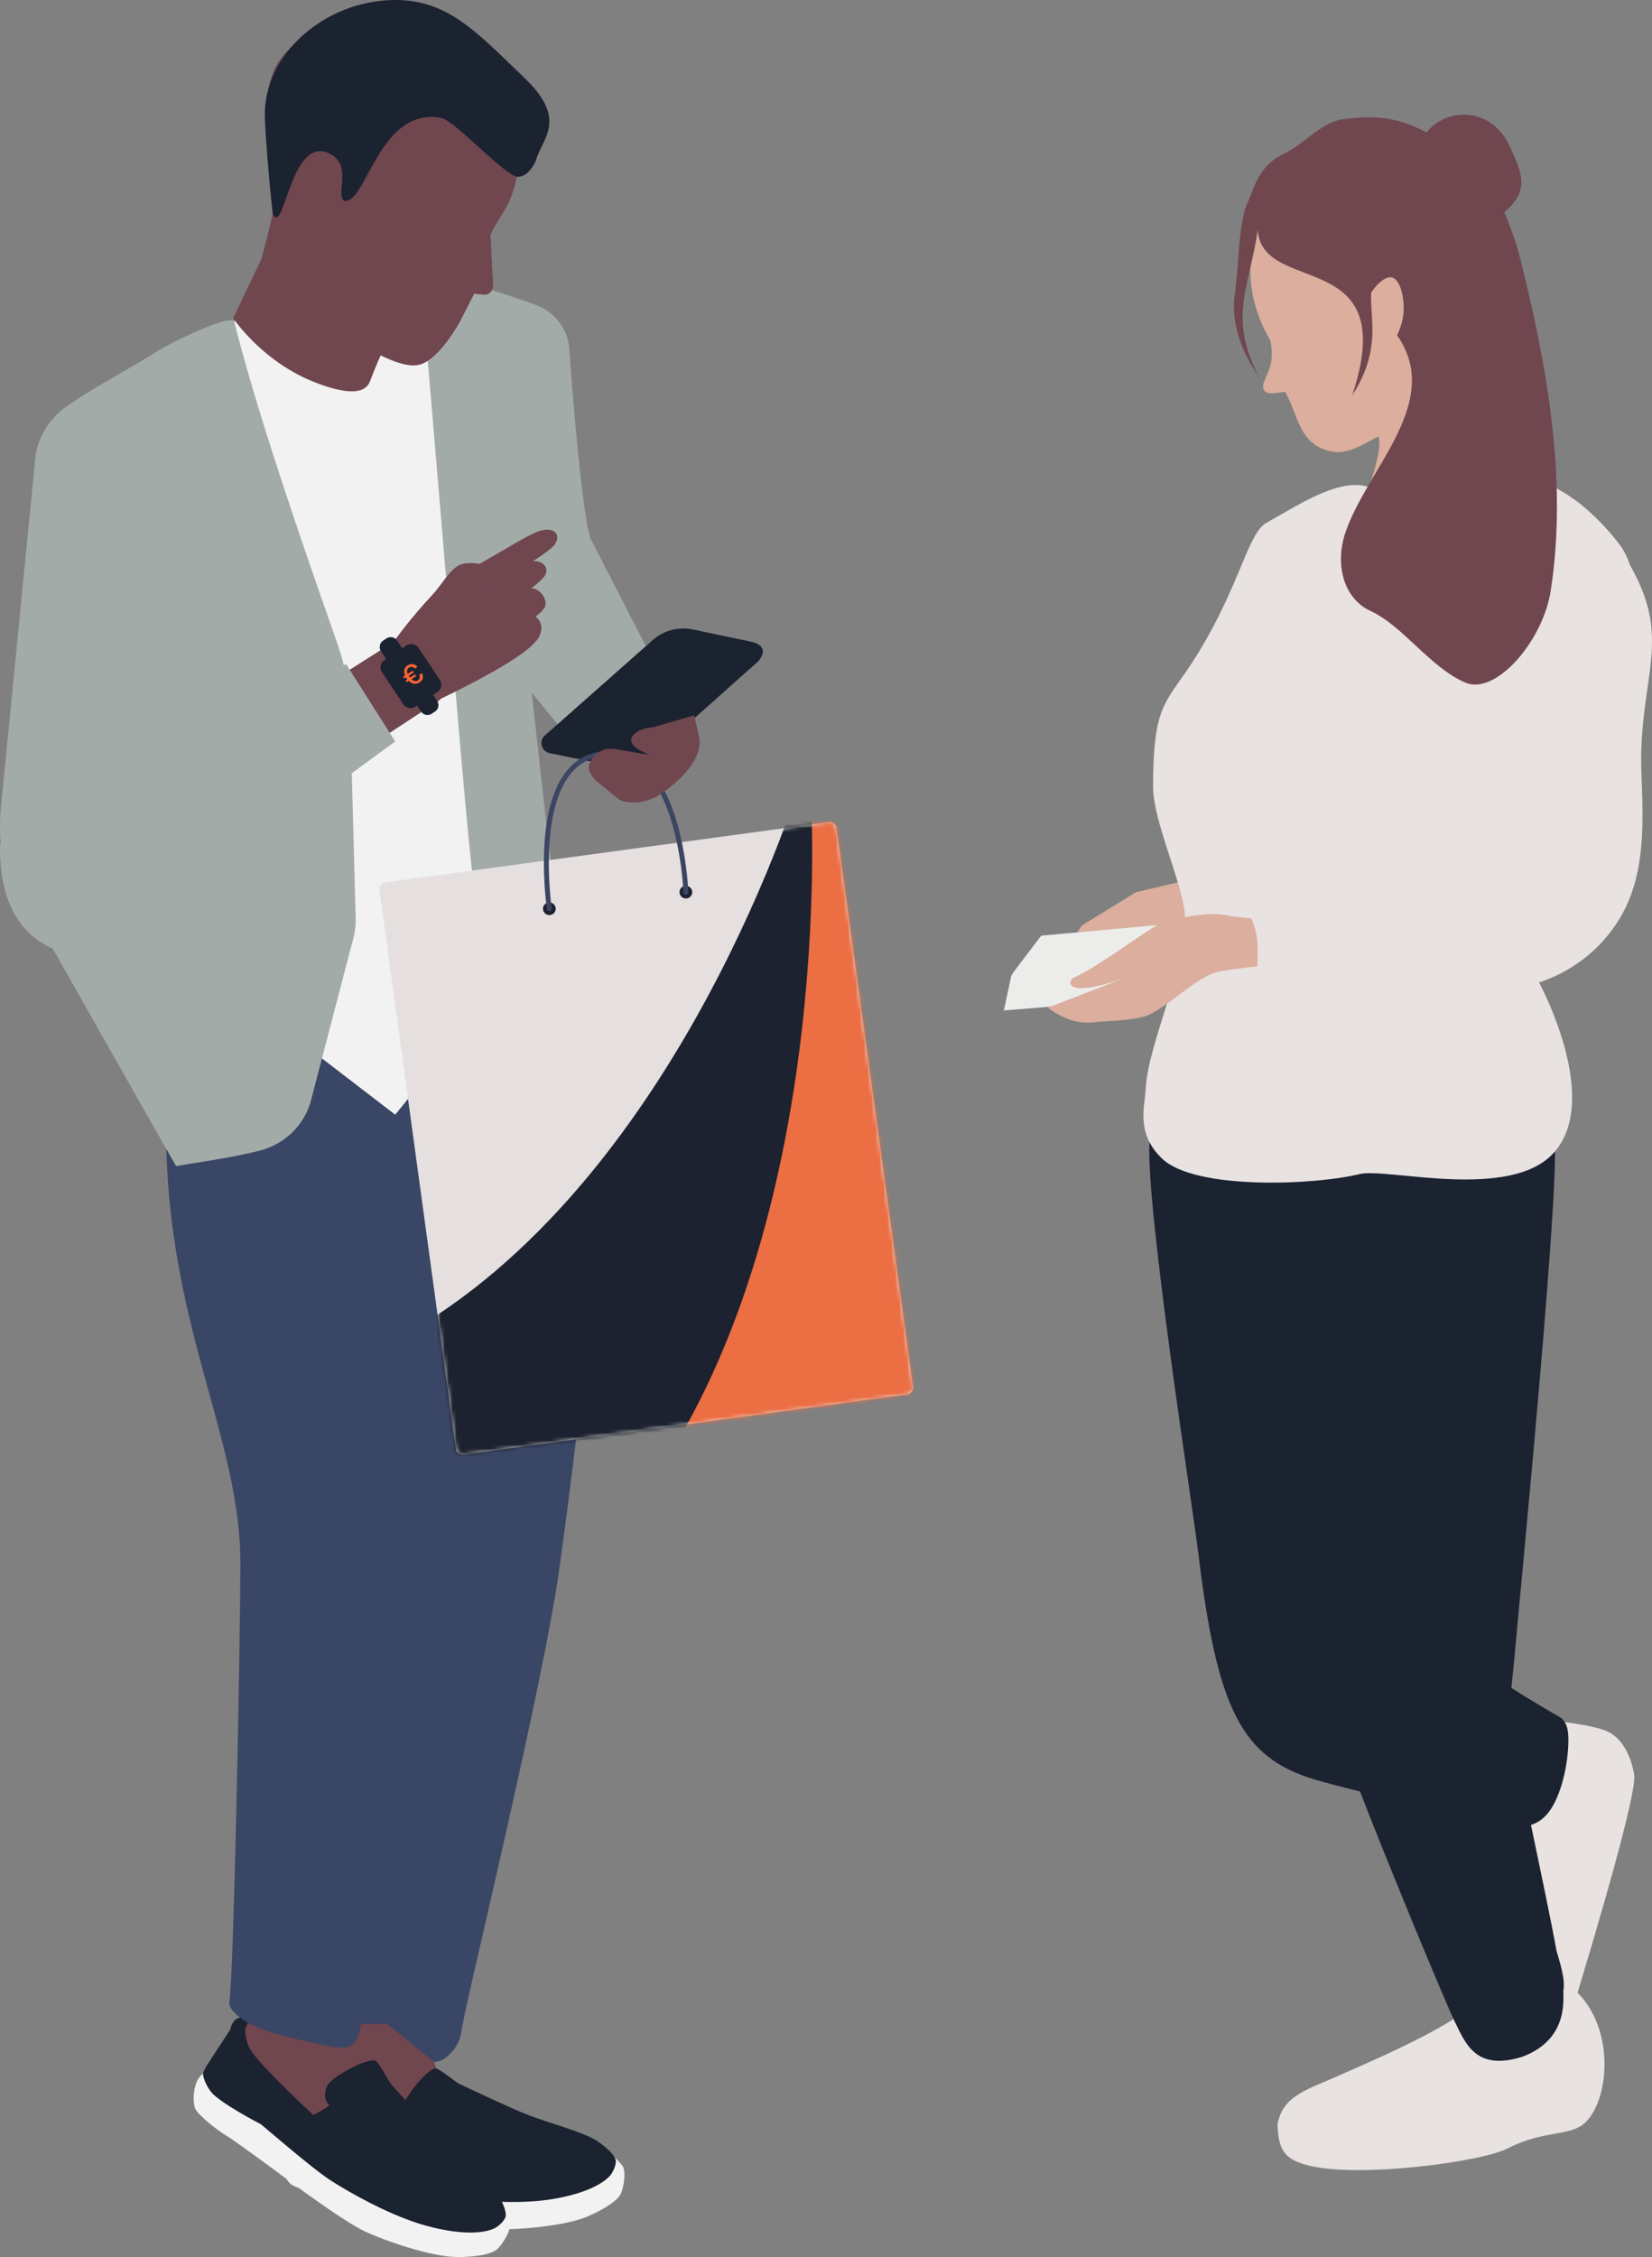 <svg width="418" height="571" viewBox="0 0 418 571" xmlns="http://www.w3.org/2000/svg" xmlns:xlink="http://www.w3.org/1999/xlink"><rect x="0" y="0" width="418" height="571" fill="#808080" stroke="none"/><defs><path d="M1.514 15.248a1.743 1.743 0 0 0-1.498 1.964L19.35 158.517a1.75 1.75 0 0 0 1.97 1.493l112.166-15.232a1.744 1.744 0 0 0 1.498-1.964L115.65 1.51a1.75 1.75 0 0 0-1.97-1.494L1.515 15.248Z" id="a"/></defs><g fill="none" fill-rule="evenodd"><path d="M151.736 287.368c-1.23-9.341-11.308-18.588-12.431-18.364-9.717 1.933-72.575 14.02-78.305 17.68l17.859 21.925c-21.77-.963.66 107.119 4.313 118.5 1.014 3.157 3.368 43.885 5.649 44.055.148 12.05.219 24.439.552 32.81-.187 2.703-.75 16.128.363 18.599.588 1.307 5.584 2.928 21.94-1.304 0 0 4.55-2.249 5.152-7.762.601-5.514 20.535-86.421 24.773-117.13 5.953-43.165 11.712-97.05 10.135-109.011v.002Z" fill="#3A4665" fill-rule="nonzero"/><g transform="translate(71 512)" fill-rule="nonzero"><path d="M19.111 0c-.436 1.165-12.78 12.958-12.78 12.958l-2.293 6.72 27.276 13.664L41.92 19.656 38.822 9.585 26.957 0H19.11Z" fill="#70464F"/><path d="M29.567 36.028.667 31.45S0 32.373 0 34.01c0 2.074 1.135 5.385 2.561 6.518 1.427 1.133 7.59 2.755 9.376 2.944 2.022.215 14.714 3.2 14.714 3.2s20.3 5.105 27.254 5.308c5.913.172 17.52-.758 23.346-3.08 2.433-.97 7.506-3.464 8.746-5.775.857-1.596 1.497-5.966.485-7.235-1.643-2.063-2.707-2.59-2.776-2.548-.069.043-30.747 6.165-30.747 6.165s-23.39-3.479-23.53-3.27" fill="#F2F2F2"/><path d="M6.33 12.96c-.436.582-2.372 1.025-3.356 2.432-.907 1.296-.42 3.093-.42 3.093L1.393 25.19l-.727 4.22s-.183 1.562 0 2.038c.46 1.202 2.624 2.925 3.776 3.494 3.302 1.634 14.233 2.474 14.525 2.474.293 0 16.209 5.18 21.787 6.115 5.918.991 15.71 2.014 23.965 1.31 7.046-.601 15.5-2.785 18.738-6.552.675-.784 1.629-2.947 1.306-3.931-.625-1.923-4.151-4.553-5.954-5.46-3.795-1.906-12.012-4.235-15.978-5.751-4.616-1.766-18.012-8.153-18.012-8.153s-5.02-3.842-5.61-3.75c-2.265.352-7.435 6.848-8.48 9.867-.403 1.17-.186 4.142 2.173 5.047.43.164-2.636 3.896-2.636 3.896S13.845 24.33 9.1 21.082c-1.162-.797-2.823-2.933-3.122-4.312-.226-1.036.352-3.808.352-3.808v-.002Z" fill="#1B2230"/></g><g transform="translate(49 503)" fill-rule="nonzero"><path d="M31.885 0C31.021.899 14.94 6.858 14.94 6.858l-4.781 5.274L29.96 35.498l15.22-8.389 1.126-10.489-7.173-13.51-7.25-3.106.002-.004Z" fill="#70464F"/><path d="M27.284 37.276 2.383 21.622s-.982.584-1.63 2.091C-.07 25.621-.33 29.116.54 30.723c.871 1.606 5.925 5.538 7.5 6.42 1.784 1 12.334 8.768 12.334 8.768s16.741 12.73 23.088 15.67c5.4 2.498 16.496 6.239 22.8 6.41 2.632.07 8.308-.214 10.37-1.85 1.425-1.13 3.746-4.895 3.314-6.464-.7-2.549-1.476-3.454-1.558-3.443-.082.01-30.863-6.503-30.863-6.503S27.284 37.272 27.072 37.408" fill="#F2F2F2"/><path d="M14.941 6.858c-.633.362-2.598.002-4.066.908-1.35.832-1.612 2.68-1.612 2.68l-3.729 5.706-2.343 3.597s-.787 1.364-.806 1.875c-.05 1.287 1.269 3.728 2.107 4.709 2.406 2.811 12.176 7.912 12.446 8.026.27.115 12.93 11.183 17.716 14.25 5.078 3.255 13.724 8.071 21.633 10.693 6.75 2.238 15.43 3.574 19.914 1.392.934-.454 2.672-2.065 2.765-3.098.181-2.016-2.034-5.832-3.342-7.38-2.752-3.255-9.426-8.65-12.491-11.614-3.567-3.451-13.42-14.63-13.42-14.63s-3.116-5.521-3.7-5.672c-2.233-.574-9.582 3.354-11.743 5.717-.837.917-1.814 3.734.01 5.5.331.321-3.979 2.54-3.979 2.54s-12.91-11.767-16.01-16.633c-.761-1.193-1.449-3.816-1.179-5.203.202-1.04 1.833-3.363 1.833-3.363h-.004Z" fill="#1B2230"/></g><path d="M121.737 274.371c-1.228-9.343-11.284-18.59-12.405-18.367-9.697 1.933-65.892 3.254-66.488 10.033-5.536 62.885 17.976 93.12 17.976 129.576 0 17.735-1.578 102.974-2.823 111.296 0 0 .339 5.258 16.386 8.794 12.195 2.688 15.102 4.118 16.673-2.08 1.324-5.23 7.326-55.215 10.153-73.333 4.475-2.15 23.218-145.448 20.528-165.921v.002Z" fill="#3A4665" fill-rule="nonzero"/><polygon fill="#F2F2F2" fill-rule="nonzero" points="55.051 84.514 80.624 65 105.425 72.027 122.476 94.663 131 243.751 100.001 282 38 234.385"/><path d="M117.322 71c3.98 1.532 14.602 4.65 18.773 6.354 4.286 1.75 7.31 5.657 7.876 10.255 0 0 3.286 46.192 5.837 49.432l17.92 34.817s3.763 10.84-1.655 15.683-6.385 8.001-14.96 7.77l-16.56-20.035 3.91 35.202 3.297 26.029c1.221 7.823-2 20.75-3.98 29.857-.663 3.045-3.083 3.666-4.12.729-3.578-10.13-11.923-30.702-13.126-37.941-1.81-10.896-6.167-65.287-6.167-65.287L108 88.492M44.565 295c4.34-.753 14.513-2.166 21.334-3.958 6.022-1.583 10.82-6.14 12.64-12.104l10.615-40.593c.586-1.917.87-3.915.844-5.92l-1.354-50.85a60.005 60.005 0 0 0-3.4-19.129c-6.136-17.44-19.909-56.583-25.914-80.9-.054-2.336-12.625 3.358-19.024 6.984-8.022 5.118-16.73 9.508-23.707 14.477a18.68 18.68 0 0 0-7.82 14.464L.332 203.302a49.722 49.722 0 0 0 .44 14.462S44.47 295.017 44.566 295h-.002Z" fill="#A3ABA9" fill-rule="nonzero"/><path d="m160.764 194.998-21.72-4.472c-2.08-.482-2.755-3.065-1.166-4.47l27.279-24.126a11.76 11.76 0 0 1 10.2-2.677l15.09 3.178c4.84 1.385 1.312 4.96 1.312 4.96L160.76 195l.003-.002Z" fill="#1B2230" fill-rule="nonzero"/><path d="m150.648 197.344 6.144 5.011c3.272 1.406 7.672.29 9.878-1.221 0 0 11.61-7.02 10.213-14.79L175.6 181l-10.368 3.029c-2.496.021-6.14 1.552-5.374 3.88.488 1.476 4.606 3.103 4.606 3.103l-8.949-1.492c-2.765-.48-5.47 1.132-6.388 3.811 0 0-.78 1.56 1.521 4.015M127.124 27.908C120.742 13.313 109.266 2.923 96.062 3c-17.184.101-25.397 11.765-26.46 14.162-1.644 3.709-2.823 9.045-2.148 13.635.917 6.254 2.9 9.269 2.81 13.321-.15 6.759-2.64 16.04-4.194 21.55L59 80.491s7.192 10.796 20.194 16.032c13.001 5.234 14.048.692 14.505-.262 0 0 1.308-3.535 2.63-6.346 3.983 1.911 8.094 3.378 10.885 1.948 4.79-2.264 9.302-10.742 9.302-10.742l3.467-6.81 2.757.283a2.355 2.355 0 0 0 2.008-2.536l-.636-12.56c.155-1.148 4.664-7.746 4.987-9.185 3.972-9.703.934-15.757-1.975-22.406Z" fill="#70464F" fill-rule="nonzero"/><path d="M87.441 50.789c5.283.192 8.733-23.79 24.136-20.978 3.138.35 16.24 14.767 19.405 14.91 2.33.101 4.045-2.734 4.565-3.986 1.609-5.8 8.333-10.39-2.963-21.146C120.848 8.414 113.497-.081 99.871 0 82.14.104 66.476 13.884 67.013 29.759c.237 6.929 1.837 24.021 2.067 24.47 2.784 5.418 4.492-19.655 13.938-15.538 6.595 2.85 1.51 10.592 4.234 12.238" fill="#1B2230" fill-rule="nonzero"/><polygon fill="#70464F" fill-rule="nonzero" points="100.209 162 83 172.926 91.606 190 111.431 176.985 112 168.35"/><g transform="translate(100 134)" fill="#70464F" fill-rule="nonzero"><path d="M11.05 43 0 27.817s3.854-5.4 9.2-11.119c3.209-3.433 4.984-7.606 8.265-8.125C28.97 6.752 39.577 24.485 34.7 29.181c-5.634 5.422-23.65 13.817-23.65 13.817V43Z"/><path d="m21.999 15.92-4.22-5.205s9.163-5.282 10.081-5.823c1.292-.759 6.441-3.886 8.65-4.556 4.522-1.37 5.581 1.754 3.39 3.961C37.375 6.845 22 15.92 22 15.92Z"/><path d="m25.885 20.679-3.377-4.64s10.11-7.972 12.375-8.085c2.246-.11 4.001 1.365 3.162 3.347-1.04 2.455-12.16 9.378-12.16 9.378Zm6.37 9.937-2.867-3.942s5.21-5.379 6.202-4.618c1.73 1.325 1.63 3.58.8 5.09-1.177 2.138-4.136 3.47-4.136 3.47h.002Z"/><path d="m30.193 25.351-3.522-4.84s5.257-5.556 7.62-5.673c2.343-.116 4.476 2.95 3.522 4.84-1.076 2.13-7.62 5.673-7.62 5.673Z"/></g><path d="m87.56 168.002 12.44 19.57-74.165 54.306s-26.15 3.563-25.832-27.85c.05-4.873 14.072-13.578 14.072-13.578L87.559 168l.002.002Z" fill="#A3ABA9" fill-rule="nonzero"/><path d="m96.947 162.065.83-.551a1.94 1.94 0 0 1 2.689.54v.001l10.143 15.265c.592.892.35 2.096-.542 2.69l-.83.551a1.94 1.94 0 0 1-2.689-.542l-10.143-15.264a1.941 1.941 0 0 1 .542-2.69Z" fill="#1B2230" fill-rule="nonzero"/><path d="m97.306 166.979 5.513-3.666a2.245 2.245 0 0 1 3.113.627l5.342 8.039a2.247 2.247 0 0 1-.628 3.114l-5.513 3.665a2.245 2.245 0 0 1-3.113-.626v-.001l-5.342-8.038a2.247 2.247 0 0 1 .628-3.114Z" fill="#1B2230" fill-rule="nonzero"/><path d="M102.506 170.895c-.46-1.03-.271-1.977.61-2.54.883-.563 1.81-.467 2.52.361l-.648.413c-.502-.515-1.043-.536-1.497-.248-.498.317-.613.896-.337 1.599l1.24-.79.309.446-1.304.832c.04.07.102.16.148.227s.117.17.17.232l1.303-.832.309.446-1.234.786c.556.515 1.153.632 1.651.315.454-.29.639-.782.337-1.426l.654-.417c.52.959.25 1.816-.63 2.379-.882.563-1.85.369-2.669-.432l-.504.321-.308-.446.447-.286a3.554 3.554 0 0 1-.17-.231c-.045-.067-.108-.156-.147-.227l-.447.285-.309-.446.504-.321h.002Z" fill="#FF6432" fill-rule="nonzero"/><path d="m179.771 229.928-.345-.058-.107.2.324.053c-.043.063-.08.13-.113.194-.035.067-.074.137-.1.204l-.324-.054-.106.2.345.057c-.226.617-.145 1.155.478 1.259.53.09 1.06-.17 1.469-.756l-.246-.041c-.339.477-.769.635-1.105.577-.476-.08-.528-.495-.35-.998l.977.164.107-.199-1.004-.168a1.75 1.75 0 0 1 .1-.204c.035-.065.076-.133.113-.194l1.004.168.106-.2-.977-.163c.345-.475.803-.812 1.273-.736.345.058.547.322.362.825l.246.04c.239-.613.052-.991-.489-1.082-.621-.105-1.216.329-1.636.912h-.002Z" fill="#F0F0F0" fill-rule="nonzero"/><g transform="translate(96 190)"><path d="M1.514 33.222a1.743 1.743 0 0 0-1.498 1.964L19.35 176.49a1.75 1.75 0 0 0 1.97 1.494l112.166-15.232a1.744 1.744 0 0 0 1.498-1.964L115.65 19.483a1.75 1.75 0 0 0-1.97-1.493L1.515 33.222Z" fill="#E5E0DF" fill-rule="nonzero"/><path d="M42.962 41.496a1.594 1.594 0 1 0 .069-3.187 1.596 1.596 0 0 0-1.635 1.558c-.02.88.68 1.61 1.564 1.629m34.546-4.198a1.594 1.594 0 1 0 .069-3.187 1.596 1.596 0 0 0-1.635 1.558c-.02.88.68 1.61 1.566 1.629" fill="#1C222F" fill-rule="nonzero"/><path d="M42.984 40.517a.617.617 0 0 1-.599-.526c-.009-.06-.9-6.093-.75-13.337.205-9.791 2.11-17.028 5.664-21.508C49.723 2.092 52.907.38 56.764.056c3.953-.333 7.469.836 10.457 3.478 4.225 3.737 7.35 10.292 9.29 19.484 1.435 6.802 1.648 12.603 1.653 12.661a.62.62 0 0 1-1.24.04c-.008-.226-.898-22.752-10.526-31.266-2.723-2.408-5.929-3.477-9.529-3.172-3.5.296-6.392 1.852-8.596 4.625-8.103 10.208-4.697 33.662-4.662 33.896a.62.62 0 0 1-.521.702c-.037.004-.072.009-.106.007v.006Z" fill="#3C4663" fill-rule="nonzero"/><g transform="translate(0 17.974)"><mask id="b" fill="#fff"><use xlink:href="#a"/></mask><g mask="url(#b)" fill-rule="nonzero"><g transform="translate(1.197 -16.26)"><path d="M105.463 5.512s-29.65 99.055-98.487 139.484L0 199.756l45.372 19.126s121.327-53.286 80.286-213.673l-20.198.307.003-.004Z" fill="#1C222F"/><path d="M108.037 11.59s6.498 111.561-45.034 177.912l5.981 31.146 46.835 14.011 34.694-52.075L124.928 0l-16.893 11.592.002-.002Z" fill="#EC6E43"/></g></g></g></g><path d="m150.648 197.344 6.144 5.011c3.272 1.406 7.672.29 9.878-1.221 0 0 11.61-7.02 10.213-14.79L175.6 181l-10.368 3.029c-2.496.021-6.14 1.552-5.374 3.88.488 1.476 4.606 3.103 4.606 3.103l-8.949-1.492c-2.765-.48-5.47 1.132-6.388 3.811 0 0-.78 1.56 1.521 4.015" fill="#70464F" fill-rule="nonzero"/><g transform="translate(254 29)" fill-rule="nonzero"><path d="M64.618 27.834C70.38 14.264 81.151 4.716 93.374 4.787c21.86 1.886 27.916 15.497 27.178 27.945-.85 5.787-2.716 11.428-2.632 15.176.295 11.647 12.803 35.97 17.973 45.704 0 0-12.35 3.91-24.387 8.754-12.035 4.843-18.49-7.873-18.911-8.754 0 0 3.379-9.57 2.156-12.17-3.686 1.768-7.55 4.76-12.158 3.72-8.116-1.832-8.073-9.406-11.462-15.048-1.965.25-5.676 1.305-5.538-1.54.045-.914 1.156-2.817 1.797-4.938.908-3.103.015-6.573.015-6.573-5.064-8.385-6.885-19.582-2.789-29.23h.002Z" fill="#DBAE9D"/><path d="M130.947 405.725c4.462-.015 17.28 1.404 21.43 3.15 5.4 2.271 6.84 9.213 7.122 11.174.871 6.075-15.92 60.213-15.824 59.907-2.526 7.843-6.8-7.2-8.19-15.384-1.701-10.006-.134-24.046-6.118-36.566" fill="#E8E2E1"/><path d="m114.423 314.14.025.161c.022.136.23.077.207-.058l-.026-.161c-.021-.136-.23-.078-.206.058l.025.161c.022.136.23.077.207-.058l-.026-.161c-.021-.136-.23-.078-.206.058Z" fill="#F2F2F2"/><path d="M119.276 480.352c-2.51 3.426-1.408 5.187 1.323 8.262 2.753 3.099 14.168-19.945 19.222-17.37 15.55 7.927 14.138 30.647 7.115 36.89-3.79 3.37-10.354 1.741-19.284 6.3-6.629 3.52-37.21 7.514-50.144 4.506-6.616-1.54-8.004-4.078-8.267-10.387 1.173-7.387 7.742-8.965 14.536-12.032 7.156-3.23 33.712-14.216 36.72-20.672" fill="#E8E2E1"/><path d="M49.159 363.583c-1.294-10.757-13.122-86.194-12.326-103.314.433-9.28 5.585-12.036 6.678-12.053 9.466-.16 70.608-1.579 76.725.757l-9.933 16.702c20.087-5.46 19.912-17.193 28.75-7.516 2.71 2.97-8.745 119.116-9.74 130.855-.275 3.256-.643 6.26-.895 9.006 4.408 2.828 9.003 5.52 12.076 7.275 2.09 1.193 2.361 3.615 2.349 6.069-.03 6.012-1.882 14.102-4.972 18.072-1.044 1.342-2.402 2.6-4.494 3.238 2.415 11.654 4.972 23.617 6.433 31.758.747 2.568 2.296 7.344 1.784 9.957-.27 1.383 1.886 12.376-10.45 16.954-11.677 3.621-14.266-3.226-17.044-8.875-2.346-4.767-17.502-41.366-23.978-58.247-4.636-1.142-8.73-2.208-11.551-3.058-18.419-5.55-24.621-17.739-29.41-57.58h-.002Z" fill="#1B2230"/><polygon fill="#DBAE9D" points="44.011 194.222 33.426 196.717 19.757 205.121 16.219 210.428 30.114 210.768 48.175 206.355 47.037 195.635"/><path d="M92.229 94.18c-7.47-2.452-18.36 4.993-25.777 9.078-5.125 2.824-7.133 18.499-20.567 37.98-5.499 7.975-8.129 9.853-8.129 28.826 0 8.639 7.447 24.29 8.056 32.429.865 11.578-9.397 32.652-9.913 43.888-.209 4.555-2.596 11.329 4.164 17.759 8.336 7.928 38.295 6.733 49.964 3.883 6.838-1.67 38.183 6.92 49.176-5.45 12.339-13.889-4.134-43.707-4.134-43.707s.738-13.788 1.384-18.34c3.292-23.25 33.596-73.359 19.221-91.932-9.194-11.88-20.018-17.812-25.994-15.937-34.567 10.842-37.451 1.527-37.451 1.527v-.005Z" fill="#E8E2E1"/><path d="M45.63 204.418c1.172-.058 2.642 3.881 1.865 4.365-.777.484-18.89 12.638-18.89 12.638l-16.723 4.237L0 226.632l1.909-8.862c.215-.549 7.55-10.056 7.55-10.056l36.17-3.299v.003Z" fill="#ECECEB"/><path d="M66.209 203.633s-7.193-.443-10.236-1.14c-4.14-.948-14.347 1.075-16.82 2.363-3.616 1.886-15.502 10.836-21.244 13.374-1.434.634-1.692 2.488.87 2.73 4.84.459 14.75-3.694 14.75-3.694l-22.368 8.637s5.056 4.374 11.104 3.752c3.495-.359 10.681-.432 13.948-1.729 5.034-1.998 12.078-9.279 17.254-10.872 2.68-.824 13.366-1.878 13.366-1.878l-.627-11.545.003.002Z" fill="#DBAE9D"/><path d="M145.324 98.093s12.386 10.172 17.106 24.79c4.024 12.46-.93 22.372-1.169 39.222-.146 10.202 2.525 27.412-4.993 40.506-8.84 15.393-24.294 17.834-24.294 17.834s-37.169 6.385-49.68 7.481c-19.69 1.73-18.324-6.025-18.063-15.494.19-6.866-2.133-9.548-1.853-9.941 8.438-11.922 41.025-5.273 51.106-13.034 5.688-4.378 8.123-25.02 8.123-25.02l23.715-66.346.002.002Z" fill="#E8E2E1"/><path d="M101.542 29.37c5.537-3.583 10.7-7.168 15.491-10.755 4.01-3.327 9.93 3.905 13.325 16.649 7.093 27.848 12.29 57.079 8.064 84.854-1.77 12.711-13.824 26.893-21.636 23.575-8.891-3.774-15.903-14.49-24.088-18.16-7.115-3.398-8.975-12.363-6.09-20.35 6.546-18.186 29.422-36.81 7.059-55.555-6.145-5.15 3.137-16.939 7.877-20.261l-.002.002Z" fill="#70464F"/><path d="M101.124 50.142c-.37 4.237-2.946 9.394-5.66 9.336-2.193-.048-4.053-3.49-4.498-6.202-.982-5.996 4.282-12.57 7.12-12.103 2.291.378 3.35 5.415 3.038 8.97Z" fill="#DBAE9D"/><path d="M64.235 29.201c1.192 16.838 36.482 3.906 23.93 41.792 11.254-17.378-1.388-26.97 9.759-34.611 6.577-5.817 32.545-1.226 29.765-9.058-3.071-8.647-9.655-15.948-15.944-19.95C102.736 1.641 97.11-.33 85.76 1.166c-5.406.712-9.814 6.325-14.77 8.67-6.831 3.235-7.385 8.396-9.922 13.903-1.82 6.692-1.575 13.836-2.497 20.698-1.386 7.85 1.464 15.327 5.902 21.793-7.798-14.96-2.331-22.53-.235-37.026l-.002-.003Z" fill="#70464F"/><path d="M108.278 3.104c5.858-5.185 15.48-4.043 19.62 4.707 3.342 7.068 5.03 11.303-.83 16.487-5.857 5.185-10.323.671-15.512-5.182-5.19-5.854-9.134-10.828-3.278-16.012Z" fill="#70464F"/></g></g></svg>
